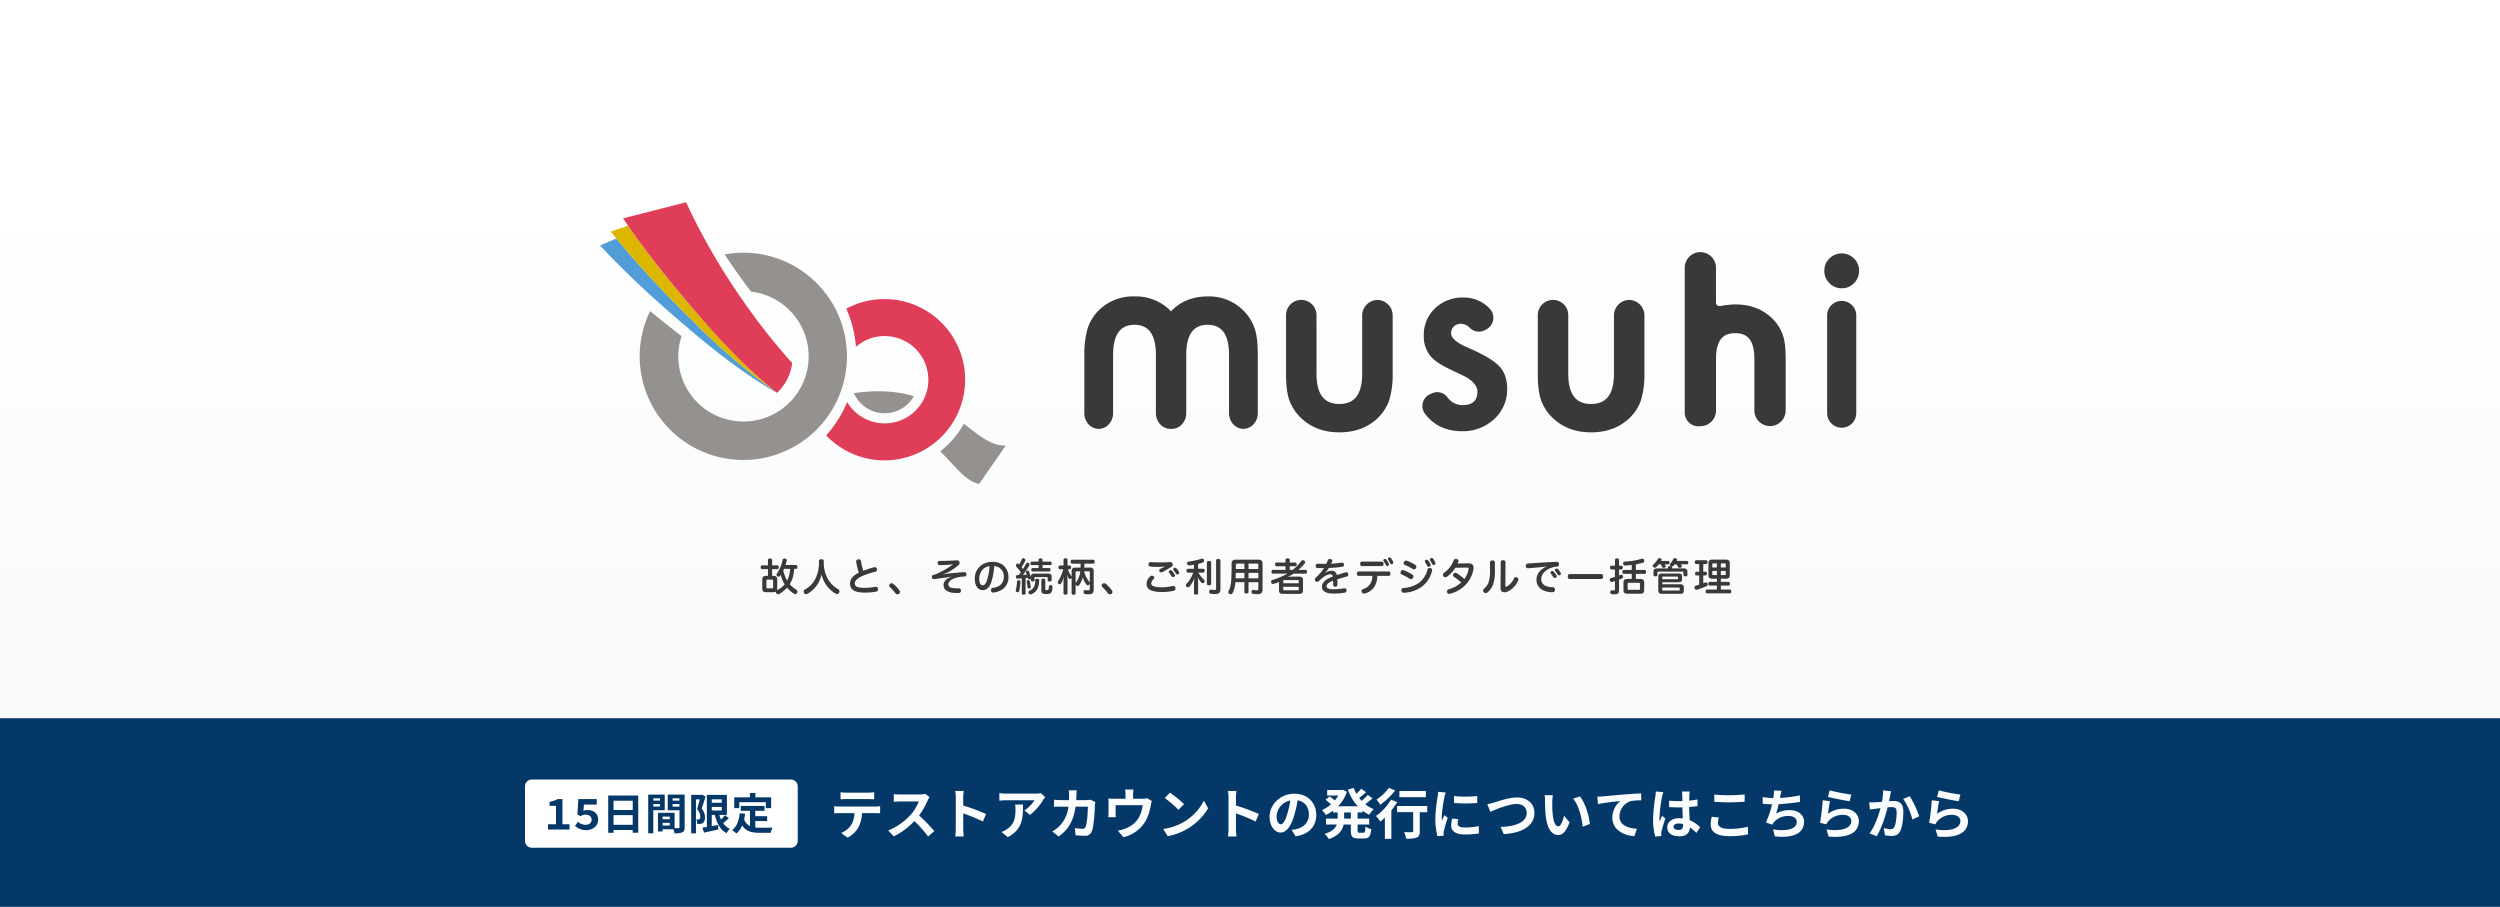 <svg xmlns="http://www.w3.org/2000/svg" width="1100" height="399"><rect width="100%" height="100%" fill="#333333" stroke="none"/><defs><clipPath id="b"/><clipPath id="c"><path fill="none" d="M0 0h197.415v195.842H0z"/></clipPath><clipPath id="d"/><clipPath id="e"><path fill="none" d="M0 0h256.806v254.76H0z"/></clipPath><clipPath id="f"><path fill="none" d="M0 0h554v123.909H0z"/></clipPath><linearGradient id="a" x1=".5" x2=".5" y2="1" gradientUnits="objectBoundingBox"><stop offset="0" stop-color="#fff"/><stop offset=".207" stop-color="#fff"/><stop offset=".8" stop-color="#f7f9fa"/><stop offset="1" stop-color="#f8fbfd"/></linearGradient></defs><path d="M0 0h1100v399H0z" fill="url(#a)"/><path d="M341.982 255.019c0-1.207-.476-1.649-1.632-1.649h-.612v-2.958h2.278c.425 0 .646-.34.646-.85 0-.493-.221-.816-.646-.816h-2.278V246.4c0-.425-.34-.663-.9-.663-.578 0-.935.238-.935.663v2.346h-2.55c-.425 0-.646.323-.646.833 0 .493.221.833.646.833h2.55v2.958h-.8c-1.207 0-1.7.442-1.7 1.649v3.91c0 1.207.493 1.632 1.7 1.632h3.247a1.835 1.835 0 001.1-.255.7.7 0 00-.017.187 1 1 0 00.136.51.887.887 0 00.782.493 1.055 1.055 0 00.544-.153 15.063 15.063 0 003.417-2.754 14.422 14.422 0 002.948 2.618 1.14 1.14 0 00.612.2.947.947 0 00.8-.493 1.392 1.392 0 00.188-.642.877.877 0 00-.425-.765 11.841 11.841 0 01-2.958-2.448 12.456 12.456 0 001.326-2.907 18.337 18.337 0 00.646-3.842h.748c.408 0 .646-.357.646-.85 0-.527-.238-.85-.646-.85h-4.573c.221-.646.391-1.292.527-1.87a.9.9 0 00.017-.2c0-.425-.306-.7-.8-.765a.828.828 0 00-.2-.017.769.769 0 00-.833.629 14.8 14.8 0 01-2.482 5.933.948.948 0 00-.187.527.849.849 0 00.357.663.926.926 0 00.6.221.7.7 0 00.6-.306c.1-.153.221-.323.323-.493a13.418 13.418 0 001.717 4.182 11.443 11.443 0 01-3.383 2.614 2.686 2.686 0 00.1-.8zm5.661-4.709a12.367 12.367 0 01-1.309 5.168 15.447 15.447 0 01-1.683-4.471c.1-.221.2-.459.306-.7zm-10.4 5.134c0-.323.1-.408.442-.408h2.023c.34 0 .459.085.459.408v3.043c0 .323-.119.391-.459.391h-2.023c-.34 0-.442-.068-.442-.391zm24.225-2.7a13.431 13.431 0 006.205 8.466 1.385 1.385 0 00.612.17.986.986 0 00.867-.527 1.268 1.268 0 00.2-.68.957.957 0 00-.408-.833 12.085 12.085 0 01-5.3-5.865 14.79 14.79 0 01-1.173-6.647c0-.51-.459-.782-1.054-.782-.612 0-1.071.272-1.071.782a16.4 16.4 0 01-1.139 6.834 10.575 10.575 0 01-5.087 5.709.96.96 0 00-.51.867 1.456 1.456 0 00.187.663 1.011 1.011 0 00.884.544 1.219 1.219 0 00.612-.187 12.576 12.576 0 006.167-8.517zm18.377-1.581a31.506 31.506 0 01-1.02-4.25.921.921 0 00-.986-.816 1.287 1.287 0 00-.255.017.974.974 0 00-.884.952.7.7 0 00.017.187 36.174 36.174 0 001.156 4.726c-2.38 1.139-3.859 2.8-3.859 4.726-.004 2.531 1.696 4.031 6.405 4.031a26.745 26.745 0 005.015-.4 1 1 0 00.918-1.037 1.122 1.122 0 00-.017-.238.938.938 0 00-.969-.884 1.675 1.675 0 00-.289.034 25.507 25.507 0 01-4.658.442c-3.213 0-4.3-.629-4.3-1.938 0-1.156 1.071-2.278 3.094-3.179a36.166 36.166 0 015.882-1.955.918.918 0 00.782-.918 1.294 1.294 0 00-.051-.357.866.866 0 00-.9-.731 1.516 1.516 0 00-.374.051 34.335 34.335 0 00-4.711 1.534zm11.781 5.729a1 1 0 00-.391.765.8.8 0 00.255.595 22.237 22.237 0 012.529 2.836 1.038 1.038 0 00.833.425 1.2 1.2 0 00.731-.255 1.031 1.031 0 00.408-.8 1.14 1.14 0 00-.238-.68 16.725 16.725 0 00-2.7-2.89 1.169 1.169 0 00-.714-.272 1.108 1.108 0 00-.717.273zm27.013-3.077c-2.4.782-3.468 2.091-3.468 3.655 0 2.006 1.717 3.213 4.59 3.4.34.034.765.051 1.19.051.306 0 .629-.017.935-.017a.959.959 0 00.935-1.071v-.054a.875.875 0 00-.969-.9h-.085c-.612 0-1.36-.017-1.87-.068-1.87-.119-2.618-.731-2.618-1.666 0-1.037.816-1.887 2.176-2.482a13.719 13.719 0 014.93-1 .85.85 0 00.85-.918v-.089a.857.857 0 00-.935-.9h-.085c-2.125.119-4.522.34-6.63.578-.816.1-1.7.238-2.448.408l-.017-.085a27.765 27.765 0 001.819-.782 21.975 21.975 0 004.879-3.3 1.319 1.319 0 00.425-.918 1.055 1.055 0 00-.153-.544 1.06 1.06 0 00-1.088-.578h-.2c-.867.068-2.074.136-3.349.187-1.292.051-2.686.085-3.944.085a.853.853 0 00-.952.952.819.819 0 00.816.9 65.795 65.795 0 005.916-.34 35.7 35.7 0 01-6.851 4.046 12.741 12.741 0 01-1.717.578.841.841 0 00-.7.867.828.828 0 00.017.2.863.863 0 00.918.816.762.762 0 00.187-.017c1.7-.272 3.621-.527 5.525-.765.714-.085 1.394-.2 1.955-.323zm18.8-4.743a4.437 4.437 0 014.216 4.76 4.494 4.494 0 01-1.666 3.689 7.1 7.1 0 01-3.129 1.153.934.934 0 00-.833.986 1.2 1.2 0 00.017.238.912.912 0 001 .816 1.122 1.122 0 00.238-.017 8.334 8.334 0 003.655-1.309 6.3 6.3 0 002.788-5.491c0-3.91-2.754-6.681-6.987-6.681-4.794 0-7.837 3.213-7.837 7.463 0 3.315 1.632 4.981 3.468 4.981a3.133 3.133 0 002.006-.663 5.942 5.942 0 001.751-2.822 26 26 0 001.311-7.106zm-2.04.051a23.653 23.653 0 01-1.105 6.137 4.762 4.762 0 01-.986 1.87 1.358 1.358 0 01-.952.408c-.765 0-1.479-.867-1.479-2.89-.002-3.012 1.883-5.256 4.52-5.528zm14.176 11.965c0 .374.323.595.816.595.51 0 .867-.221.867-.595v-6.752c.238-.034.459-.068.7-.085.085-.017.153-.017.238-.034.017.1.051.187.068.289a.531.531 0 00.544.425 1.155 1.155 0 00.323-.051.639.639 0 00.459-.391v.714c0 .493.255.663.8.663.527 0 .8-.2.8-.578v-1c0-.323.136-.391.425-.391h4.93c.289 0 .442.068.442.391v1c0 .391.306.595.867.595.527 0 .867-.2.867-.7v-1.286c0-1.105-.442-1.5-1.581-1.5h-6c-1.122 0-1.547.391-1.547 1.5v.119a14.992 14.992 0 00-.9-2.584.567.567 0 00-.544-.374.943.943 0 00-.289.051.622.622 0 00-.442.578.853.853 0 00.034.2c.119.306.238.629.357.986-.578.034-1.139.085-1.717.1a37.069 37.069 0 002.788-4.165.91.91 0 00.119-.442.745.745 0 00-.476-.663 1.16 1.16 0 00-.391-.085.639.639 0 00-.6.34 32.964 32.964 0 01-1.428 2.431c-.153-.221-.323-.442-.493-.663a.934.934 0 01-.119-.153 21.4 21.4 0 001.581-2.822.888.888 0 00.068-.357.7.7 0 00-.51-.663 1.346 1.346 0 00-.408-.085.608.608 0 00-.612.408 18.534 18.534 0 01-1.173 2.312c-.085-.085-.17-.187-.255-.272a.527.527 0 00-.374-.153.736.736 0 00-.6.34.878.878 0 00-.2.561.852.852 0 00.221.578 21.214 21.214 0 011.938 2.38c-.289.408-.6.816-.9 1.224h-.612c-.408 0-.663.238-.663.731v.051c.034.527.289.8.7.8h.034c.612-.034 1.224-.068 1.853-.119zm9.146-11.152v-1.292h3.451c.357 0 .578-.34.578-.765 0-.459-.221-.765-.578-.765h-3.451v-.8c0-.425-.323-.646-.867-.646s-.884.221-.884.646v.8h-2.992c-.374 0-.578.306-.578.765 0 .425.2.765.578.765h2.992v1.292h-2.635c-.374 0-.578.306-.578.748 0 .408.2.765.578.765h7.325c.357 0 .561-.357.561-.765 0-.442-.2-.748-.561-.748zm-10.421 5.389h-.051c-.459 0-.748.187-.765.595a19.222 19.222 0 01-.544 3.808.578.578 0 00-.017.17.7.7 0 00.578.646 1.7 1.7 0 00.272.034.64.64 0 00.68-.476 24.39 24.39 0 00.527-4.08v-.034a.647.647 0 00-.68-.663zm3.978-.034a.587.587 0 00-.544.561.471.471 0 00.017.153 21.081 21.081 0 01.374 2.414.59.59 0 00.629.561.374.374 0 00.136-.017.7.7 0 00.663-.646v-.068a19.386 19.386 0 00-.459-2.533.581.581 0 00-.629-.442.762.762 0 00-.187.017zm5.916 4.471c0 1.224.476 1.6 2.142 1.6 1.394 0 1.9-.187 2.261-.714a5.264 5.264 0 00.476-2.448c0-.476-.255-.7-.748-.731h-.1c-.442 0-.7.238-.714.561a7.364 7.364 0 01-.151 1.273c-.068.238-.221.34-.731.34-.646 0-.7-.034-.7-.408v-3.978c0-.459-.374-.646-.884-.646-.527 0-.85.187-.85.646zm-1.785-5.117h-.049c-.6 0-.867.238-.867.765a5.781 5.781 0 01-.578 2.89 4.253 4.253 0 01-1.889 1.564.754.754 0 00-.493.7 1.1 1.1 0 00.119.493.787.787 0 00.731.476 1.2 1.2 0 00.476-.1c2.227-.952 3.366-2.873 3.366-6.12 0-.413-.255-.651-.816-.668zm16.864 2.482a.846.846 0 00.289.459.948.948 0 00.6.238.78.78 0 00.663-.374 10.394 10.394 0 001.6-3.434 9.41 9.41 0 001.649 3.247.718.718 0 00.544.255.9.9 0 00.642-.306.985.985 0 00.238-.527v2.312c0 .578-.153.765-.663.765a7.091 7.091 0 01-1.19-.136.578.578 0 00-.17-.017c-.34 0-.612.221-.7.731a1.2 1.2 0 00-.015.238.734.734 0 00.578.765 8.077 8.077 0 001.734.153c1.513 0 2.159-.612 2.159-2.142v-7.973a1.434 1.434 0 00-1.651-1.645h-2.482c.017-.459.034-.918.034-1.36v-.357h3.893c.408 0 .646-.34.646-.867s-.238-.867-.646-.867h-9.3c-.408 0-.646.34-.646.867s.238.867.646.867h3.74c0 .578-.017 1.139-.034 1.717h-2.278c-1.156 0-1.649.527-1.649 1.649v2.414a1.12 1.12 0 00-.187-.408 9.665 9.665 0 01-1.427-2.911h.748c.425 0 .646-.323.646-.833s-.221-.833-.646-.833h-.918v-2.516c0-.425-.323-.646-.884-.646s-.884.221-.884.646v2.516h-1.581c-.425 0-.646.323-.646.833s.221.833.646.833h1.445a16.586 16.586 0 01-2.227 5.219.872.872 0 00-.17.51.861.861 0 00.34.68.9.9 0 00.51.187.694.694 0 00.6-.323 10.3 10.3 0 001.291-3.264 28.782 28.782 0 00-.221 3.111v4.42c0 .425.323.646.884.646s.884-.221.884-.646v-5.423c0-.782-.068-1.972-.153-2.771a5.506 5.506 0 00.782 1.734.474.474 0 00.425.2.766.766 0 00.561-.272.726.726 0 00.183-.352v6.918c0 .425.34.646.884.646s.884-.221.884-.646zm0-5.355c0-.306.136-.391.476-.391h1.581a.374.374 0 00-.017.136 9.84 9.84 0 01-1.87 4.794 1.062 1.062 0 00-.17.374zm6.222 4.692a.981.981 0 00-.221-.51 12 12 0 01-2.278-4.573h2.006c.34 0 .493.085.493.391zm5.627.425a1 1 0 00-.391.765.8.8 0 00.255.595 22.237 22.237 0 012.533 2.839 1.038 1.038 0 00.833.425 1.2 1.2 0 00.731-.255 1.031 1.031 0 00.408-.8 1.14 1.14 0 00-.238-.68 16.725 16.725 0 00-2.7-2.89 1.169 1.169 0 00-.714-.272 1.108 1.108 0 00-.717.273zm29.495-5.882a.742.742 0 00-.357.629.725.725 0 00.136.391 15.118 15.118 0 011.156 1.615.7.7 0 00.595.306.846.846 0 00.493-.153.718.718 0 00.34-.612.851.851 0 00-.119-.425 13.294 13.294 0 00-1.207-1.615.773.773 0 00-.578-.272.951.951 0 00-.459.136zm1.972-1.105a.754.754 0 00-.374.612.619.619 0 00.17.425 14.284 14.284 0 011.054 1.479.683.683 0 00.612.357.886.886 0 00.493-.153.66.66 0 00.306-.561 1.071 1.071 0 00-.136-.476 8.879 8.879 0 00-1.105-1.53.825.825 0 00-.595-.255.922.922 0 00-.425.102zm-4.046-.544a22.734 22.734 0 00-2.108 1 .733.733 0 00-.374.646.772.772 0 00.2.544.88.88 0 00.68.306 1.5 1.5 0 00.816-.272c1.122-.646 2.533-1.513 3.621-2.125a1.138 1.138 0 00.629-1 1.27 1.27 0 00-.051-.34 1.039 1.039 0 00-1.1-.8h-.1c-1.088.085-2.652.136-4.216.136-1.547 0-3.026-.034-4.114-.119h-.136a.875.875 0 00-.918.884.578.578 0 00-.017.17.867.867 0 00.85.918c.884.085 2.074.119 3.247.119a29.589 29.589 0 003.077-.153zm-8.041 7.463a2.977 2.977 0 001.989 2.958 12.627 12.627 0 004.556.7 21.371 21.371 0 005.287-.527 1.032 1.032 0 00.9-1.02 2.323 2.323 0 00-.034-.323.925.925 0 00-.969-.8 2.555 2.555 0 00-.34.034 21.066 21.066 0 01-4.76.544 11.554 11.554 0 01-3.315-.357c-.867-.272-1.258-.7-1.258-1.326a2.678 2.678 0 011.02-1.887.855.855 0 00.306-.612.847.847 0 00-.34-.646 1.088 1.088 0 00-.7-.272 1.161 1.161 0 00-.765.323 4.42 4.42 0 00-1.577 3.211zm22.678-6.562v-2.142a23.674 23.674 0 002.074-.595.794.794 0 00.544-.765 1.264 1.264 0 00-.1-.476.751.751 0 00-.714-.493 1.261 1.261 0 00-.425.085 31.8 31.8 0 01-5.525 1.224.678.678 0 00-.7.731.638.638 0 00.017.17c.051.51.323.782.731.782h.119c.7-.068 1.411-.17 2.142-.289v1.768h-2.583c-.425 0-.68.323-.68.85s.255.85.68.85h2.244a12.828 12.828 0 01-2.907 4.877.913.913 0 00-.323.663.937.937 0 00.289.646.842.842 0 00.612.272.96.96 0 00.7-.323 12.066 12.066 0 002.227-3.995 14.568 14.568 0 00-.255 2.55v4.354c0 .425.34.646.918.646s.918-.221.918-.646v-4.811a18.748 18.748 0 00-.2-2.346 8.709 8.709 0 001.649 2.533.771.771 0 00.561.238.765.765 0 00.629-.289.824.824 0 00.238-.578.967.967 0 00-.374-.731 11.986 11.986 0 01-2.38-3.06h2.074c.425 0 .68-.323.68-.85s-.255-.85-.68-.85zm3.842 6.63c0 .442.391.663.935.663.578 0 .952-.238.952-.663v-9.418c0-.425-.374-.646-.952-.646-.544 0-.935.221-.935.646zm5.967-10.268c0-.442-.374-.68-.952-.68s-.952.238-.952.68v12.223c0 .612-.1.748-.748.748a10.268 10.268 0 01-1.394-.156.374.374 0 00-.136-.017.77.77 0 00-.747.734 1.2 1.2 0 00-.017.238.766.766 0 00.646.833 10.727 10.727 0 001.921.153c1.717 0 2.38-.612 2.38-2.159zm10.54 9.554v4.335c0 .408.357.629.9.629.561 0 .918-.221.918-.629v-4.335h4.319v2.924c0 .493-.153.629-.731.629a7.091 7.091 0 01-1.375-.153.578.578 0 00-.17-.017c-.323 0-.612.2-.714.7a1.2 1.2 0 00-.016.235.749.749 0 00.68.782 10.248 10.248 0 001.887.17c1.561 0 2.292-.609 2.292-1.955v-11.454c0-1.258-.629-1.785-1.853-1.785h-9.928c-1.207 0-1.836.527-1.836 1.785 0 2.193-.017 3.825-.068 5.134-.085 3.124-.357 5.351-1.274 6.881a.992.992 0 00-.1.442.932.932 0 00.544.833 1.1 1.1 0 00.527.136.86.86 0 00.813-.526 11.632 11.632 0 001.207-4.76zm-3.74-5.814v-1.785c0-.459.153-.578.578-.578h3.162v2.363zm3.74 1.7v2.4h-3.859c.034-.731.068-1.8.085-2.4zm6.137 2.4h-4.318v-2.4h4.318zm0-4.1h-4.318v-2.363h3.757c.425 0 .561.119.561.578zm13.821.375v-1.581h2.448c.374 0 .629-.289.629-.816s-.255-.816-.629-.816h-2.448v-1.207c0-.408-.357-.629-.935-.629-.561 0-.918.221-.918.629v1.207h-3.974c-.374 0-.629.289-.629.816s.255.816.629.816h3.978v1.581h-5.529c-.408 0-.663.34-.663.833 0 .51.255.833.663.833h6.341a32.159 32.159 0 01-6.545 2.788.741.741 0 00-.612.748 1.116 1.116 0 00.068.391.737.737 0 00.748.612 1.276 1.276 0 00.408-.068c.765-.238 1.53-.51 2.3-.833-.034.357-.051.731-.051 1.037v2.736c0 1.054.476 1.5 1.819 1.5h6.919c1.326 0 1.819-.442 1.819-1.5v-4.624c0-1.037-.493-1.479-1.819-1.479h-2.827c-.68 0-1.445.051-2.125.119a20.521 20.521 0 002.7-1.428h5.168c.425 0 .663-.34.663-.833 0-.51-.238-.833-.663-.833h-3.108a23 23 0 002.771-2.839.713.713 0 00.17-.476.9.9 0 00-.459-.765 1.123 1.123 0 00-.578-.17.76.76 0 00-.646.323 19.109 19.109 0 01-3.774 3.928zm-2.873 5.915v-1.015c0-.34.1-.408.442-.408h5.95c.34 0 .442.068.442.408v1.02zm0 1.547h6.834v1.1c0 .34-.1.425-.442.425h-5.946c-.34 0-.442-.085-.442-.425zm18.36-6.1a9.682 9.682 0 001.734-2.193 52.759 52.759 0 005.882-.527.8.8 0 00.765-.85.578.578 0 00-.017-.17.819.819 0 00-.85-.8.7.7 0 00-.187.017c-1.666.221-3.366.391-4.624.459.17-.34.323-.646.459-.986a.667.667 0 00.068-.306c0-.357-.272-.663-.782-.748a1.893 1.893 0 00-.289-.034.942.942 0 00-.952.663 8.519 8.519 0 01-.646 1.462h-1.411c-.9 0-1.717-.017-2.329-.051a.906.906 0 00-.918.884v.085a.859.859 0 00.833.935c.646 0 1.428.017 2.091.017h.782a24.99 24.99 0 01-3.689 4.267 1.069 1.069 0 00-.34.782 1 1 0 00.289.714 1.089 1.089 0 00.7.289 1.089 1.089 0 00.765-.34c1.9-1.9 3.638-2.975 5.015-2.975a.936.936 0 011.088 1c-3.213 1.156-4.76 2.686-4.76 4.42 0 2.091 1.819 3.06 5.236 3.06a26.86 26.86 0 004.76-.391.959.959 0 00.833-.986.969.969 0 00-.02-.22.821.821 0 00-.867-.748 1.873 1.873 0 00-.306.034 25.56 25.56 0 01-4.59.408c-2.142 0-3.009-.459-3.009-1.309s.833-1.717 2.907-2.465v1.785a.786.786 0 00.884.867.872.872 0 00.969-.918c.017-.289.017-.578.017-.884 0-.476-.017-.969-.034-1.445 1.445-.51 2.924-.884 4.1-1.207a.877.877 0 00.729-.867 1.294 1.294 0 00-.051-.357.822.822 0 00-.85-.663 1.785 1.785 0 00-.408.051c-1.1.323-2.431.731-3.74 1.19a2.178 2.178 0 00-2.4-1.9 4.708 4.708 0 00-2.788 1.02zm26.061-6.072a.631.631 0 00-.357.544.566.566 0 00.136.374 13.813 13.813 0 011 1.717.654.654 0 00.6.357.728.728 0 00.374-.1.671.671 0 00.374-.595.577.577 0 00-.085-.323 10.567 10.567 0 00-1.071-1.785.741.741 0 00-.578-.289.893.893 0 00-.393.1zm2.04-.7a.622.622 0 00-.391.561.714.714 0 00.1.357 14.323 14.323 0 01.9 1.564.732.732 0 00.646.459.848.848 0 00.357-.085.737.737 0 00.374-.629.69.69 0 00-.085-.357 11.138 11.138 0 00-.935-1.6.774.774 0 00-.646-.357.763.763 0 00-.32.09zm-7.259 8.061a6.664 6.664 0 01-.969 3.621 5.249 5.249 0 01-3.026 2.128.993.993 0 00-.7.969 1.219 1.219 0 00.1.493.928.928 0 00.918.578 1.8 1.8 0 00.578-.1 6.985 6.985 0 003.932-2.81 8.776 8.776 0 001.36-4.879h4.964c.561 0 .833-.408.833-.969s-.272-.969-.833-.969h-13.141c-.544 0-.833.408-.833.969s.289.969.816.969zm-4.505-6.29c-.561 0-.833.408-.833 1 0 .544.289.986.833.986h8.636a.877.877 0 00.833-.986c0-.578-.272-1-.833-1zm28.05-.748a.716.716 0 00-.425.646.6.6 0 00.119.357 17.6 17.6 0 01.969 1.683.779.779 0 00.68.374.775.775 0 00.374-.1.689.689 0 00.425-.646 1 1 0 00-.085-.374 10.865 10.865 0 00-1.037-1.7.748.748 0 00-.629-.34.79.79 0 00-.392.1zm2.21-.748a.73.73 0 00-.442.629.648.648 0 00.119.374 9.443 9.443 0 01.918 1.564.7.7 0 00.646.442.905.905 0 00.408-.1.7.7 0 00.391-.629 1.08 1.08 0 00-.085-.391 10.587 10.587 0 00-.952-1.666.78.78 0 00-.629-.306.927.927 0 00-.374.083zm-10.472 1.135a1.4 1.4 0 00-.442-.068 1.051 1.051 0 00-.918.578 1.276 1.276 0 00-.136.527.835.835 0 00.561.816 24.206 24.206 0 013.417 1.768 1.014 1.014 0 00.544.17 1.014 1.014 0 00.9-.578 1.079 1.079 0 00.17-.578.992.992 0 00-.51-.85 22.709 22.709 0 00-3.586-1.785zm-1.445 4.169a1.261 1.261 0 00-.425-.085.935.935 0 00-.85.595 1.214 1.214 0 00-.153.561.839.839 0 00.527.782 27.808 27.808 0 013.485 1.853 1.171 1.171 0 00.612.187 1.051 1.051 0 00.918-.544 1.358 1.358 0 00.153-.612.933.933 0 00-.493-.833 23.8 23.8 0 00-3.774-1.904zm10.421-.187a10.843 10.843 0 01-3.515 5.576 13.182 13.182 0 01-7.021 2.414.914.914 0 00-.935.986.471.471 0 00.017.153 1 1 0 001.084.969h.1a14.75 14.75 0 008.007-2.822 12.644 12.644 0 004.284-6.749 1.27 1.27 0 00.051-.34.913.913 0 00-.782-.952 1.39 1.39 0 00-.357-.051.957.957 0 00-.933.816zm17.493-.982h.051c.425 0 .578.153.578.442a1.256 1.256 0 01-.051.323 10.073 10.073 0 01-1.819 4.25 21.384 21.384 0 00-3.383-2.55 1.079 1.079 0 00-.578-.17 1.071 1.071 0 00-.782.374 1.057 1.057 0 00-.272.68.76.76 0 00.357.663 24.769 24.769 0 013.247 2.533 13.148 13.148 0 01-5.474 3.005.966.966 0 00-.765.95 1.235 1.235 0 00.068.425.861.861 0 00.9.629 1.544 1.544 0 00.391-.051 14.051 14.051 0 007.361-4.522 13.056 13.056 0 002.907-6.2 3.29 3.29 0 00.068-.68c0-1.207-.714-1.989-2.21-1.989h-.085l-4.76.085a7.283 7.283 0 00.391-.935 1 1 0 00.034-.221c0-.374-.289-.7-.816-.8a2.555 2.555 0 00-.34-.034.983.983 0 00-.986.663 11.373 11.373 0 01-1.785 3.145 12.747 12.747 0 01-2.465 2.312 1.1 1.1 0 00-.442.867 1.068 1.068 0 00.2.629 1.058 1.058 0 00.833.442 1.159 1.159 0 00.646-.2 13.546 13.546 0 003.774-3.978zm14.671 8.857v.085a1.751 1.751 0 00.748 1.683 2.079 2.079 0 001.037.238 3.392 3.392 0 00.884-.136 9.311 9.311 0 005.083-5.049 1.1 1.1 0 00.119-.493.93.93 0 00-.6-.833 1.349 1.349 0 00-.544-.136.886.886 0 00-.833.578 7.318 7.318 0 01-3.145 3.5.822.822 0 01-.357.1c-.187 0-.272-.119-.272-.34l.068-10.37a.954.954 0 00-1.054-.935c-.68 0-1.071.357-1.071.935zm-4.641-7.514a14.386 14.386 0 01-.731 5.423 6.213 6.213 0 01-1.853 2.465 1.109 1.109 0 00-.425.884 1.056 1.056 0 00.272.731 1.122 1.122 0 00.833.374 1.384 1.384 0 00.9-.374 8.363 8.363 0 002.266-3.183 16.728 16.728 0 00.9-6.239v-3.587a.966.966 0 00-1.088-.986.954.954 0 00-1.071.952zm26.979.289a.716.716 0 00-.374.612.678.678 0 00.153.408 16.053 16.053 0 011.139 1.581.735.735 0 00.646.357 1.158 1.158 0 00.476-.119.782.782 0 00.323-.646.91.91 0 00-.119-.442 11.882 11.882 0 00-1.224-1.615.723.723 0 00-.578-.272.843.843 0 00-.442.132zm1.955-1.088a.716.716 0 00-.374.612.678.678 0 00.153.408 11.083 11.083 0 011.088 1.479.733.733 0 00.646.374.843.843 0 00.442-.136.743.743 0 00.323-.612.784.784 0 00-.136-.442 10.7 10.7 0 00-1.122-1.53.781.781 0 00-.6-.272.807.807 0 00-.42.115zm-4.012-.969c-2.873 1.088-4.471 3.349-4.471 5.729a4.988 4.988 0 003.06 4.743 9.027 9.027 0 003.927.782 1.047 1.047 0 001.156-1.054v-.123a.946.946 0 00-1.02-1.02 8.07 8.07 0 01-2.975-.544 3.075 3.075 0 01-2.023-3.026c0-2.55 2.516-4.777 5.882-5.355.357-.068.646-.1.935-.136a.934.934 0 00.969-1.054v-.068c-.034-.612-.357-.969-1.1-.969h-.051c-4 .153-8.721.442-12.6.748a.969.969 0 00-.867 1.037v.119a.93.93 0 001.02.918h.085c1.938-.153 4.029-.34 6.171-.544.544-.068 1.19-.136 1.887-.272zm24.072 5.457c.527 0 .8-.561.8-1.088 0-.544-.272-1.088-.8-1.088h-13.974c-.527 0-.8.544-.8 1.088 0 .527.272 1.088.8 1.088zm7.786.289c.476-.187.935-.374 1.377-.578a.714.714 0 00.408-.68 1.446 1.446 0 00-.085-.442.725.725 0 00-.68-.493.667.667 0 00-.306.068c-.238.1-.476.187-.714.289v-2.639h.969c.425 0 .663-.323.663-.85s-.238-.85-.663-.85h-.969v-2.516c0-.442-.323-.68-.9-.68s-.9.238-.9.68v2.516h-1.5c-.425 0-.663.323-.663.85s.238.85.663.85h1.5v3.247c-.561.17-1.122.34-1.7.493a.713.713 0 00-.578.731 1.893 1.893 0 00.034.289.811.811 0 00.765.731 1.148 1.148 0 00.238-.034c.408-.119.833-.238 1.241-.357v3.587c0 .425-.085.527-.561.527a3.179 3.179 0 01-.6-.068.762.762 0 00-.187-.017c-.34 0-.612.2-.68.68a1.046 1.046 0 00-.017.221.722.722 0 00.6.782 7.58 7.58 0 001.309.1c1.5 0 1.938-.51 1.938-1.836zm5.593-2.55v2.244h-1.887c-1.207 0-1.751.425-1.751 1.615v3.26c0 1.207.544 1.615 1.751 1.615h5.593c1.224 0 1.768-.408 1.768-1.615v-3.264c0-1.19-.544-1.615-1.768-1.615h-1.9v-2.244h3.825c.459 0 .68-.323.68-.884 0-.527-.221-.85-.68-.85h-3.825v-2.465a23.245 23.245 0 003.145-.731.718.718 0 00.544-.731 1.447 1.447 0 00-.085-.442.814.814 0 00-.782-.6 1.028 1.028 0 00-.374.068 27.4 27.4 0 01-7.293 1.224.693.693 0 00-.731.782v.1a.812.812 0 00.85.85h.068c.884-.051 1.87-.136 2.856-.255v2.193h-3.455c-.442 0-.68.323-.68.867s.238.867.68.867zm-1.241 7.017c-.425 0-.561-.119-.561-.544v-2.023c0-.408.136-.527.561-.527h4.3c.425 0 .561.119.561.527v2.023c0 .425-.136.544-.561.544zm17.289-11.2c.374 0 .578-.238.578-.748 0-.476-.2-.748-.578-.748h-3.128c.051-.1.1-.187.153-.289a.525.525 0 00.085-.306c0-.255-.2-.476-.595-.578a1.928 1.928 0 00-.425-.051.7.7 0 00-.68.374 9.608 9.608 0 01-1.989 2.458.725.725 0 00-.238.527.754.754 0 00.238.527 1.03 1.03 0 00.68.289 1.043 1.043 0 00.7-.306 17.39 17.39 0 001.054-1.156h.9a7.048 7.048 0 01.51 1.122.723.723 0 00.714.391 2.555 2.555 0 00.34-.034c.391-.1.6-.323.6-.561a.6.6 0 00-.034-.17 4.142 4.142 0 00-.408-.748zm8.228 0c.391 0 .6-.238.6-.748 0-.476-.2-.748-.6-.748h-4.522c.034-.085.085-.187.119-.272a.716.716 0 00.068-.306c0-.289-.2-.51-.6-.6a1.764 1.764 0 00-.391-.051.681.681 0 00-.7.425 9.982 9.982 0 01-1.275 1.972.741.741 0 00-.2.493.686.686 0 00.374.578.911.911 0 00.187.085 2.2 2.2 0 00-.527-.051c-.629 0-.884.153-.884.578v.425h-4.709c-1.207 0-1.666.493-1.666 1.462v1.343c0 .459.289.68.884.68.578 0 .884-.221.884-.68v-.986c0-.34.119-.408.51-.408h10.391c.374 0 .51.068.51.408v.986c0 .459.289.68.884.68s.884-.221.884-.68v-1.341c0-.969-.459-1.462-1.666-1.462h-5.1v-.425a.464.464 0 00-.289-.493.77.77 0 00.272.051.893.893 0 00.68-.323 6.071 6.071 0 00.476-.595h.85a7.043 7.043 0 01.629 1.1.792.792 0 00.765.391 1.294 1.294 0 00.357-.051c.408-.068.612-.323.612-.578a.443.443 0 00-.051-.187 4.148 4.148 0 00-.442-.68zm-10.829 8.769v-.9h7.174c1.139 0 1.5-.391 1.5-1.292v-1.242c0-.9-.357-1.309-1.5-1.309h-7.432c-1.139 0-1.513.544-1.513 1.445v6.035c0 .9.391 1.462 1.53 1.462h8.3c.9 0 1.394-.425 1.394-1.309v-1.581c0-.9-.493-1.309-1.394-1.309zm-.017-2.244v-.833c0-.255.136-.306.408-.306h6.12c.272 0 .408.051.408.306v.527c0 .255-.136.306-.408.306zm0 3.672h7.276c.255 0 .391.051.391.323v.68c0 .255-.136.323-.391.323h-6.868c-.272 0-.408-.085-.408-.357zm24.038.884h-4.335c-.408 0-.612.323-.612.816s.2.85.612.85h10.047c.408 0 .612-.374.612-.85 0-.493-.2-.816-.612-.816h-3.978v-1.734h3.387c.391 0 .6-.34.6-.816 0-.493-.2-.816-.6-.816h-3.383v-1.394h2.227c1.173 0 1.7-.425 1.7-1.6v-5.168c0-1.207-.561-1.632-1.7-1.632h-6.035c-1.156 0-1.666.442-1.666 1.632v5.168c0 1.173.544 1.6 1.666 1.6h2.074v1.391h-3.162c-.391 0-.612.34-.612.816 0 .493.221.816.612.816h3.162zm0-11.509v1.785h-2.023v-1.345c0-.391.1-.442.442-.442zm1.734 0h1.717c.34 0 .442.085.442.442v1.343h-2.159zm-1.734 3.332v1.819h-1.579c-.34 0-.442-.1-.442-.442v-1.377zm1.734 0h2.159v1.377c0 .374-.1.442-.442.442h-1.717zm-9.52-3.043v3.383h-1.156c-.425 0-.663.323-.663.8 0 .51.238.833.663.833h1.156v4.063c-.527.17-1.054.323-1.547.459a.692.692 0 00-.527.731 1.516 1.516 0 00.051.374.769.769 0 00.748.646 1.675 1.675 0 00.289-.034 30.607 30.607 0 004.216-1.53.778.778 0 00.493-.731 1.261 1.261 0 00-.085-.425.729.729 0 00-.68-.527 1.16 1.16 0 00-.391.085 8.318 8.318 0 01-.782.323V253.2h.969c.442 0 .68-.34.68-.833s-.238-.8-.68-.8h-.969v-3.383h1.207c.425 0 .663-.34.663-.85s-.238-.833-.663-.833h-4.285c-.425 0-.663.323-.663.833s.238.85.663.85z" fill="#3b3938"/><g transform="rotate(180 539.5 99.513)" clip-path="url(#b)"><g transform="translate(1.585 37.034)" clip-path="url(#c)"><path d="M101.348 127.976C78.4 105.417 46.2 73.148 16.8 37.176L0 44.366c33.708 36.367 71.19 68.681 97.375 90.8 36.879 31.163 65.589 49.828 84.315 60.672.033-.029.062-.065.095-.095a434.39 434.39 0 01-2.369-1.912c-17.865-12.342-44.533-32.879-78.068-65.856" fill="#509dd7"/><path d="M105.863 121.23c-19.943-22.991-47.44-55.3-72.746-91.036q-2.168-3.058-4.316-6.143l-17.709 6.045q2.833 3.563 5.713 7.08c29.4 35.972 61.6 68.241 84.543 90.8 33.535 32.974 60.2 53.514 78.064 65.856-16.831-13.637-42.154-36.412-73.549-72.606" fill="#ddb600"/><path d="M197.415 165.028l-1.55-1.563a648.491 648.491 0 01-48.209-61.245C125.927 71.135 104.746 35.763 88.396 0l-64.75 16.5c27.7 41.131 59.755 78.836 82.217 104.73 32.9 37.923 59.148 61.142 75.927 74.521a50.726 50.726 0 0015.624-30.723" fill="#e03e58"/></g></g><g transform="translate(0 89.378)" clip-path="url(#d)"><g transform="translate(-19.445 11.469)" clip-path="url(#e)"><path d="M131.838 166.482C101.991 137.131 60.1 95.154 21.861 48.365L0 57.714c43.848 47.307 92.607 89.344 126.669 118.122 47.974 40.538 85.32 64.818 109.681 78.925.042-.038.081-.085.123-.123a514.105 514.105 0 01-3.081-2.487c-23.24-16.055-57.93-42.771-101.553-85.668" fill="#509dd7"/><path d="M137.711 157.701C111.768 127.793 76 85.77 43.08 39.277q-2.82-3.979-5.615-7.991L14.429 39.15q3.686 4.634 7.431 9.209c38.242 46.794 80.126 88.771 109.978 118.122 43.624 42.894 78.314 69.613 101.549 85.668-21.895-17.74-54.836-47.367-95.676-94.449" fill="#ddb600"/><path d="M256.805 214.676l-2.016-2.033a843.582 843.582 0 01-62.713-79.672C163.812 92.535 136.256 46.522 114.99 0L30.76 21.47c36.035 53.499 77.732 102.547 106.952 136.23 42.792 49.332 76.943 79.536 98.769 96.94a65.987 65.987 0 0020.324-39.965" fill="#e03e58"/></g></g><g transform="translate(264 89)" clip-path="url(#f)"><path d="M342.068 42.966a6.826 6.826 0 00-6.7 6.926v25.523c0 8.976-3.288 13.34-10.05 13.34s-10.053-4.364-10.053-13.34V49.892a6.707 6.707 0 10-13.406 0v25.811c0 5.143.531 9.091 1.578 11.716a20.279 20.279 0 005.6 8.031c4.271 3.84 9.748 5.784 16.282 5.784 6.573 0 12.069-1.943 16.343-5.786a20.045 20.045 0 005.491-8.041 37.773 37.773 0 001.622-11.7V49.892a6.824 6.824 0 00-6.7-6.926m110.766 0a6.826 6.826 0 00-6.7 6.926v25.523c0 8.976-3.287 13.34-10.05 13.34s-10.053-4.364-10.053-13.34V49.892a6.707 6.707 0 10-13.406 0v25.811c0 5.143.531 9.091 1.578 11.716a20.278 20.278 0 005.6 8.031c4.271 3.84 9.748 5.784 16.282 5.784 6.573 0 12.069-1.943 16.343-5.786a20.044 20.044 0 005.491-8.041 37.773 37.773 0 001.622-11.7V49.892a6.824 6.824 0 00-6.7-6.926m-164.9 12.286a20.321 20.321 0 00-5.26-8.024 21.378 21.378 0 00-15.327-5.8c-6.19 0-11.365 1.951-15.391 5.8a14.07 14.07 0 00-.723.77 13.376 13.376 0 00-.738-.772 21.38 21.38 0 00-15.33-5.8 21.46 21.46 0 00-15.388 5.8 20.106 20.106 0 00-5.158 8.041 39.9 39.9 0 00-1.527 11.698v25.811c0 3.818 2.839 6.926 6.329 6.926s6.329-3.107 6.329-6.926V67.253c0-8.976 3.081-13.34 9.415-13.34s9.417 4.363 9.417 13.34v25.523c0 3.818 2.839 6.926 6.329 6.926.1 0 .192-.015.407-.027a2.211 2.211 0 00.287.027c3.49 0 6.327-3.107 6.327-6.926V67.253c0-8.976 3.081-13.34 9.417-13.34s9.412 4.364 9.412 13.34v25.523c0 3.818 2.839 6.926 6.329 6.926s6.329-3.107 6.329-6.926V66.965c0-5.136-.5-9.078-1.483-11.713m102.102.642l-.818.436a5.645 5.645 0 01-6.629-1.191 5.381 5.381 0 00-3.84-1.68 4.274 4.274 0 00-3.02 1.171 3.93 3.93 0 00-1.254 3q0 3.2 7.41 6.346 10.2 4.4 13.73 8.117t3.528 10.008a17.558 17.558 0 01-5.922 13.489 20.13 20.13 0 01-13.9 5.146q-10.531 0-16.426-7.778a5.7 5.7 0 012.294-8.506l.75-.351a5.647 5.647 0 016.938 1.695 8.452 8.452 0 001.086 1.278 7.93 7.93 0 005.584 2.172q6.495 0 6.492-5.944 0-3.43-5.012-6.4-1.936-.975-3.872-1.89t-3.933-1.885q-5.582-2.743-7.861-5.489a13.552 13.552 0 01-2.908-8.974 15.914 15.914 0 014.958-12.006 17.36 17.36 0 0112.31-4.746 15.58 15.58 0 0111.7 4.831 5.807 5.807 0 01-1.386 9.152m148.646-25.802a7.325 7.325 0 012.243-5.348 7.611 7.611 0 0110.815 0 7.268 7.268 0 012.245 5.4 7.428 7.428 0 01-2.245 5.45 7.214 7.214 0 01-5.379 2.255 7.384 7.384 0 01-5.435-2.255 7.5 7.5 0 01-2.243-5.5m14.059 19.8v42.81a6.41 6.41 0 11-12.819 0V49.889a6.41 6.41 0 1112.819 0m-32.543 7.893a18.9 18.9 0 00-5.328-7.479c-4.045-3.555-9.225-5.357-15.391-5.357a28.352 28.352 0 00-3.672.278 5.08 5.08 0 00-.7.051h-.056c-.3.044-.662.11-1.1.212-2.35.553-2.839-.392-2.939-1.349V28.973a6.875 6.875 0 10-13.747-.285v63.759a6.058 6.058 0 006.882 6.081h.007c.2 0 .392-.044.592-.061a7.544 7.544 0 00.787-.08c.066-.015.124-.044.19-.058a6.8 6.8 0 005.155-5.267 7 7 0 00.163-1.473V68.772c0-10.016 4.814-11.175 8.433-11.175s8.433 1.159 8.433 11.175V91.59a6.887 6.887 0 1013.774 0V68.521c0-4.761-.492-8.28-1.488-10.734" fill="#3b3938"/><path d="M111.738 84.009a14.751 14.751 0 0025.679 2.413c.248-.363.443-.75.655-1.13-7.118-2.083-15.673-2.902-26.334-1.283m48.36 13.423a39.849 39.849 0 01-2.068 3.365 39.9 39.9 0 01-4.741 5.657 40.4 40.4 0 01-3.568 3.129c6.609 6.512 11.19 13.262 17.129 14.326l11.676-16.88c-6.259.295-11.618-4.337-18.427-9.6" fill="#95918f"/><path d="M154.371 57.9a35.5 35.5 0 00-45.994-11.087 51.858 51.858 0 014.247 16.8 19.21 19.21 0 11-3.872 24.287 51.993 51.993 0 01-5.238 9.614 52.28 52.28 0 01-4 5.06 35.472 35.472 0 0050.638.709 35.757 35.757 0 004.215-5.029 35.488 35.488 0 000-40.364" fill="#e03e58"/><path d="M108.618 66.091a45.381 45.381 0 00-9.049-25.611 45.908 45.908 0 00-5.652-6.251 45.381 45.381 0 00-39.071-11.276 307.99 307.99 0 009.543 13.627l2.026 2.727a28.677 28.677 0 11-31.942 29.548 28.243 28.243 0 011.427-9.948A708.153 708.153 0 0122.044 47.88a45.592 45.592 0 1086.574 18.211" fill="#95918f"/><path d="M43.42 54.831C33.589 45.165 19.8 31.34 7.2 15.928L0 19.009c14.441 15.579 30.5 29.424 41.718 38.902 15.8 13.35 28.1 21.347 36.122 25.994l.041-.041c-.329-.261-.672-.541-1.015-.818-7.655-5.288-19.078-14.089-33.446-28.215" fill="#509dd7"/><path d="M45.353 51.937c-8.543-9.848-20.324-23.69-31.166-39q-.927-1.312-1.848-2.632l-7.588 2.589c.808 1.02 1.627 2.028 2.449 3.036 12.595 15.408 26.39 29.232 36.221 38.9 14.368 14.129 25.791 22.93 33.443 28.214C69.652 77.2 58.8 67.443 45.353 51.937" fill="#ddb600"/><path d="M84.575 70.701l-.665-.67a278.073 278.073 0 01-20.653-26.237A285.1 285.1 0 0137.869.001L10.128 7.073c11.869 17.619 25.6 33.772 35.225 44.866 14.093 16.246 25.339 26.194 32.528 31.926a21.734 21.734 0 006.694-13.164" fill="#e03e58"/></g><path d="M0 316h1100v83H0z" fill="#043868"/><path d="M382.04 351.592c.84 0 1.752.048 2.592.1v-3.1a18.8 18.8 0 01-2.592.168h-9.648a17.882 17.882 0 01-2.544-.168v3.1c.72-.048 1.728-.1 2.568-.1zm-12.7 3.288c-.744 0-1.584-.072-2.3-.144v3.144c.672-.048 1.608-.1 2.3-.1h6.6a10.314 10.314 0 01-1.488 5.3 9.97 9.97 0 01-4.34 3.44l2.808 2.04a11.516 11.516 0 004.824-4.608 15.226 15.226 0 001.536-6.168h5.784c.672 0 1.584.024 2.184.072v-3.12a18.467 18.467 0 01-2.184.144zm37.7-5.616a8.665 8.665 0 01-2.5.312h-8.44a26.813 26.813 0 01-2.832-.168v3.408c.5-.024 1.824-.168 2.832-.168h8.136a18.6 18.6 0 01-3.576 5.88 27.191 27.191 0 01-9.84 6.888l2.472 2.592a31.614 31.614 0 009.024-6.744 54.729 54.729 0 016.048 6.792l2.736-2.376a67.47 67.47 0 00-6.7-6.864 35.286 35.286 0 003.768-6.6 11.342 11.342 0 01.84-1.488zm26.808 8.9a78.386 78.386 0 00-10.032-3.72v-3.524a26.1 26.1 0 01.216-2.9H420.3a16.739 16.739 0 01.24 2.9v13.78a25.681 25.681 0 01-.24 3.336h3.744c-.1-.96-.216-2.64-.216-3.336v-6.8a69.322 69.322 0 018.664 3.576zm12.792-4.176a13.3 13.3 0 01.168 2.16c0 3.936-.576 6.48-3.624 8.592a9.483 9.483 0 01-2.52 1.32l2.784 2.28c6.552-3.5 6.672-8.4 6.672-14.352zm11.36-5.012a11.957 11.957 0 01-2.424.216H442.64a19.026 19.026 0 01-2.928-.24v3.336c1.128-.1 1.92-.168 2.928-.168h12.5a14.272 14.272 0 01-4.416 4.464l2.472 1.992a24.15 24.15 0 005.788-6.576 12.083 12.083 0 01.936-1.248zm21.864 2.9a11.717 11.717 0 01-1.824.168h-4.512c.048-.7.072-1.416.1-2.16.024-.576.072-1.584.144-2.136h-3.528a17.763 17.763 0 01.168 2.208c0 .72-.024 1.416-.048 2.088h-3.432c-.912 0-2.16-.072-3.168-.168v3.144c1.032-.1 2.352-.1 3.168-.1h3.168a14.114 14.114 0 01-3.96 8.544 13.762 13.762 0 01-3.144 2.352l2.784 2.256c4.3-3.048 6.576-6.816 7.464-13.152h5.4c0 2.592-.312 7.392-1.008 8.9a1.277 1.277 0 01-1.368.84 19.865 19.865 0 01-3.36-.336l.36 3.216c1.176.1 2.616.192 3.984.192a2.955 2.955 0 003.1-1.848c1.032-2.448 1.32-9.144 1.416-11.736a10.376 10.376 0 01.168-1.272zm24.864-.7a5.839 5.839 0 01-1.992.264h-4.176v-1.84a17.444 17.444 0 01.168-2.208h-3.7a11.858 11.858 0 01.192 2.208v1.848h-5.136a20.153 20.153 0 01-2.448-.12 15.325 15.325 0 01.12 2.064v4.152a18.2 18.2 0 01-.12 2.016h3.312a20.69 20.69 0 01-.072-1.776v-3.5h11.9a14.249 14.249 0 01-2.136 6.168 11.748 11.748 0 01-5.448 4.1 19.546 19.546 0 01-3.384.936l2.5 2.88a15.252 15.252 0 009.792-7.2 22.351 22.351 0 002.232-6.792 16.025 16.025 0 01.48-1.92zm10.056-2.424l-2.256 2.4a49.9 49.9 0 016 5.184l2.448-2.52a50.4 50.4 0 00-6.192-5.056zm-3 15.984l2.016 3.176a25.991 25.991 0 008.9-3.384 25.52 25.52 0 008.88-8.88l-1.872-3.384a22.757 22.757 0 01-8.732 9.336 24.736 24.736 0 01-9.192 3.144zm42.072-6.576a78.385 78.385 0 00-10.032-3.72v-3.52a26.1 26.1 0 01.216-2.9h-3.74a16.739 16.739 0 01.24 2.9v13.78a25.68 25.68 0 01-.24 3.336h3.744c-.1-.96-.216-2.64-.216-3.336v-6.8a69.321 69.321 0 018.66 3.58zm9.7 4.512c-.892.008-1.856-1.172-1.856-3.572a7.452 7.452 0 016.024-6.888 38.15 38.15 0 01-1.272 5.76c-.952 3.22-1.916 4.708-2.9 4.708zm6.528 5.3c6-.912 9.072-4.464 9.072-9.456 0-5.184-3.72-9.288-9.6-9.288-6.168 0-10.944 4.7-10.944 10.176 0 4.008 2.232 6.912 4.848 6.912 2.592 0 4.656-2.928 6.072-7.728a51.65 51.65 0 001.416-6.456c3.192.552 4.968 3 4.968 6.288 0 3.456-2.352 5.64-5.4 6.36-.624.144-1.3.264-2.208.384zm24.288-7.8h-2.952v-2.7h2.952zm5.16-2.712v-.76a16.724 16.724 0 002.948 1.8 10.885 10.885 0 011.968-2.472 14.727 14.727 0 01-3.72-2.184 39.4 39.4 0 003.172-2.588l-2.088-1.488a23.247 23.247 0 01-2.692 2.592 17.47 17.47 0 01-1.08-1.248c.984-.72 2.088-1.656 3.072-2.544l-2.16-1.536a22.664 22.664 0 01-2.136 2.232 16.671 16.671 0 01-1.2-2.568l-2.568.72a21.957 21.957 0 004.368 7.344h-8.688a16.45 16.45 0 003.912-6.384l-1.92-.888-.5.1h-6.264v2.448h4.9a13.425 13.425 0 01-1.512 2.16 33.572 33.572 0 00-2.3-1.776l-1.8 1.488a25.615 25.615 0 012.376 2.04 14.849 14.849 0 01-3.984 2.472 12.411 12.411 0 011.728 2.16 19.617 19.617 0 003.192-1.9v.792h2.016v2.712h-5.136v2.616h4.752c-.6 1.608-2.04 3.1-5.352 4.1a10.878 10.878 0 011.824 2.28c4.428-1.48 6.012-3.86 6.54-6.38h3.168v2.616c0 2.664.648 3.5 3.24 3.5h2.616c2.112 0 2.856-.96 3.144-4.128a7.107 7.107 0 01-2.568-1.124c-.1 2.256-.216 2.736-.84 2.736h-1.848c-.672 0-.768-.144-.768-1.008V362.8h5.112v-2.616h-5.112v-2.712zm27.86-9.42h-11.664v2.712h11.664zm-16.272-1.368a21.351 21.351 0 01-5.42 5.112 16.593 16.593 0 011.58 2.328 32.22 32.22 0 006.6-6.312zm.912 5.184a23.384 23.384 0 01-6.6 7.176 28.121 28.121 0 011.944 2.468 30.94 30.94 0 001.968-1.776v9.388h2.856v-12.528a31.832 31.832 0 002.568-3.672zm15.96 2.784H614.72v2.712h7.08v8.348c0 .36-.168.456-.6.456-.432.028-2.016.028-3.384-.044a11.821 11.821 0 01.864 2.9 13.249 13.249 0 004.68-.48c1.056-.432 1.34-1.22 1.34-2.756v-8.424h3.288zm11.76-4.392l.024 3.072a65.78 65.78 0 0010.2 0v-3.072a48.5 48.5 0 01-10.224 0zm-.816 9.912a14.647 14.647 0 00-.408 3.1c0 2.424 1.944 3.912 6.048 3.912a33.036 33.036 0 006.144-.48l-.072-3.216a27.392 27.392 0 01-5.948.624c-2.4 0-3.312-.624-3.312-1.68a7.821 7.821 0 01.288-1.992zm-6.168-11.76a17.759 17.759 0 01-.24 2.328 65.9 65.9 0 00-.984 9.408 30.342 30.342 0 00.936 7.776l2.736-.192c-.024-.336-.024-.72-.048-.984a6.982 6.982 0 01.144-1.1 57.3 57.3 0 011.7-5.832l-1.484-1.156c-.336.768-.72 1.56-1.056 2.4a11.47 11.47 0 01-.1-1.536 58.763 58.763 0 011.156-8.712 19.974 19.974 0 01.576-2.112zm21.648 5.448l1.344 3.36c2.472-1.1 8.088-3.456 11.592-3.456 2.856 0 4.392 1.7 4.392 3.936 0 4.128-5.04 6-11.472 6.144L661.64 367c8.376-.432 13.512-3.888 13.512-9.264 0-4.392-3.384-6.864-7.68-6.864-3.48 0-8.3 1.7-10.152 2.256a25.639 25.639 0 01-2.904.72zm28.872-3.936l-3.648-.048a13.774 13.774 0 01.168 2.4c0 1.464.048 4.224.264 6.408.672 6.384 2.952 8.736 5.544 8.736 1.92 0 3.408-1.464 4.992-5.592l-2.4-2.88c-.456 1.872-1.392 4.656-2.52 4.656-1.488 0-2.208-2.328-2.544-5.76-.144-1.7-.168-3.5-.144-5.04a18.833 18.833 0 01.288-2.88zm11.88.5l-3.024 1.008c2.592 2.928 3.864 8.52 4.224 12.336l3.144-1.2c-.264-3.644-2.088-9.38-4.344-12.14zm7.656.12l.288 3.264c2.76-.6 7.776-1.128 9.816-1.344a9.5 9.5 0 00-3.5 7.32c0 5.136 4.7 7.824 9.7 8.16l1.1-3.288c-4.008-.216-7.68-1.608-7.68-5.52a7.247 7.247 0 015.016-6.648 24.544 24.544 0 014.584-.312l-.028-3.064c-1.656.072-4.272.216-6.72.408-4.344.384-8.28.72-10.248.912-.48.044-1.392.092-2.328.116zm25.728-2.28a17.833 17.833 0 01-.216 2.328 70.441 70.441 0 00-.984 9.912 28.669 28.669 0 00.936 7.584l2.688-.192c-.024-.336-.024-.744-.024-.984a4.692 4.692 0 01.12-1.1 56.7 56.7 0 011.7-5.664l-1.46-1.176c-.36.792-.744 1.584-1.056 2.424a11 11 0 01-.1-1.536 62.858 62.858 0 011.128-9.192 19.974 19.974 0 01.576-2.112zm12 14.76c0 1.392-.5 2.16-1.968 2.16-1.248 0-2.208-.432-2.208-1.392 0-.888.912-1.44 2.256-1.44a7.41 7.41 0 011.92.264zm7.512.96a15.086 15.086 0 00-4.584-3.072c-.1-1.608-.216-3.5-.264-5.808 1.3-.1 2.544-.24 3.7-.408v-2.952c-1.128.24-2.376.408-3.672.552 0-1.056.048-1.944.072-2.472a15.182 15.182 0 01.144-1.536h-3.408a13.447 13.447 0 01.144 1.56c.024.5.024 1.464.048 2.64-.552.024-1.128.024-1.68.024a39.41 39.41 0 01-4.152-.216v2.832c1.416.1 2.76.144 4.152.144.552 0 1.128 0 1.7-.024.024 1.68.1 3.408.168 4.872a10.677 10.677 0 00-1.56-.1c-3.24 0-5.28 1.656-5.28 4.08 0 2.5 2.064 3.888 5.328 3.888 3.216 0 4.512-1.632 4.656-3.888a24.239 24.239 0 012.88 2.376zm6.216-11.208c1.944.144 4.008.264 6.5.264 2.256 0 5.208-.168 6.864-.288v-3.192c-1.824.192-4.536.336-6.888.336a62.29 62.29 0 01-6.48-.288zm-1.1 6.624a15.287 15.287 0 00-.48 3.432c0 3.264 2.736 5.088 8.184 5.088a36.288 36.288 0 008.252-.808l-.024-3.336a33.7 33.7 0 01-8.352.936c-3.432 0-4.872-1.1-4.872-2.616a9.861 9.861 0 01.408-2.4zm38.78-9.428a57.183 57.183 0 01-8.784 1.128l.144-.72a24.844 24.844 0 01.552-2.424l-3.36-.144a14.539 14.539 0 01-.12 2.4c-.024.288-.1.6-.144.96a33.612 33.612 0 01-4.656-.456v2.952c1.2.12 2.592.216 4.1.24a38.412 38.412 0 01-2.712 7.968l2.808 1.008a6.975 6.975 0 01.672-1.032 8.154 8.154 0 016.576-2.808c2.3 0 3.552 1.2 3.552 2.616 0 3.5-5.256 4.128-10.464 3.288l.84 3.072c7.68.816 12.816-1.1 12.816-6.456 0-3.024-2.544-5.088-6.384-5.088a11.557 11.557 0 00-5.9 1.488 41.938 41.938 0 001.08-4.1c3.192-.168 6.96-.624 9.432-1.008zm12.336.672c1.848.48 7.152 1.584 9.552 1.9l.72-2.928a75.244 75.244 0 01-9.5-1.848zm.912 1.9l-3.216-.432a86.536 86.536 0 01-1.176 9.912l2.76.7a5.151 5.151 0 01.888-1.392 8.332 8.332 0 016.552-2.784c2.088 0 3.552 1.128 3.552 2.664 0 3.024-3.768 4.776-10.9 3.768l.912 3.12c9.888.864 13.32-2.472 13.32-6.816 0-2.88-2.424-5.448-6.6-5.448a11.654 11.654 0 00-6.984 2.256c.172-1.38.584-4.232.892-5.552zm23.352-4.776a26.313 26.313 0 01-.5 5.04c-1.2.1-2.328.168-3.072.192a22.068 22.068 0 01-2.52 0l.264 3.216c.744-.12 1.968-.288 2.64-.36.456-.072 1.2-.168 2.04-.264-.864 3.24-2.472 7.992-4.8 11.112l3.12 1.248c2.184-3.5 3.912-9.1 4.824-12.7.672-.048 1.248-.1 1.632-.1 1.512 0 2.328.264 2.328 2.16 0 2.352-.312 5.184-.984 6.5a1.728 1.728 0 01-1.776 1.032 13.677 13.677 0 01-2.9-.5l.52 3.148a13.267 13.267 0 002.832.336c1.8 0 3.12-.528 3.912-2.184 1.008-2.064 1.344-5.856 1.344-8.664 0-3.408-1.776-4.536-4.3-4.536-.48 0-1.2.048-1.992.1.168-.864.36-1.728.48-2.448.12-.6.288-1.344.432-1.968zm8.856 3.792a27.45 27.45 0 014.032 9.048l3-1.416a42.838 42.838 0 00-4.152-8.832zm14.88-.912c1.848.48 7.152 1.584 9.552 1.9l.72-2.928a75.244 75.244 0 01-9.5-1.848zm.912 1.9l-3.216-.432a86.536 86.536 0 01-1.176 9.912l2.76.7a5.151 5.151 0 01.888-1.392 8.332 8.332 0 016.552-2.784c2.088 0 3.552 1.128 3.552 2.664 0 3.024-3.768 4.776-10.9 3.768l.912 3.12c9.888.864 13.32-2.472 13.32-6.816 0-2.88-2.424-5.448-6.6-5.448a11.654 11.654 0 00-6.984 2.256c.172-1.384.584-4.236.892-5.556z" fill="#fafcfe"/><path d="M234 343h114a3 3 0 013 3v24a3 3 0 01-3 3H234a3 3 0 01-3-3v-24a3 3 0 013-3z" fill="#fff"/><path d="M241.113 365h9.481v-2.318h-3.116v-11.1h-2.09a10.225 10.225 0 01-3.572 1.2v1.786h2.812v8.113h-3.515zm16.872.247c2.717 0 5.206-1.691 5.206-4.655 0-2.85-2.128-4.161-4.617-4.161a4.8 4.8 0 00-1.881.342l.247-2.755h5.624v-2.432h-8.094l-.4 6.726 1.311.836a4.084 4.084 0 012.337-.7c1.5 0 2.584.8 2.584 2.223 0 1.444-1.14 2.261-2.717 2.261a4.993 4.993 0 01-3.285-1.371l-1.292 1.8a6.832 6.832 0 004.977 1.886zm11.97-2.337v-4.256h8.436v4.256zm8.436-10.583v4.085h-8.436v-4.085zm-10.773-2.28v16.378h2.337v-1.235h8.436v1.2h2.432v-16.34zm22.762 1.216v1.007h-2.926v-1.007zm-2.926 3.61v-1.083h2.926v1.083zm5.035 1.615v-6.859h-7.277v17.024h2.242v-10.165zm3.458-1.577v-1.121h3.021v1.121zm3.021-3.648v1.007h-3.021v-1.007zm-7.41 11.97v-1.178h3.135v1.178zm3.135-3.933v1.14h-3.135v-1.14zm6.555-9.671H293.8v6.9h5.168v7.429c0 .3-.114.418-.456.418-.247.019-.95.019-1.691 0v-6.748h-7.315v8.227h2.052v-.969h4.712a8.366 8.366 0 01.494 1.767 8.209 8.209 0 003.477-.437c.759-.361 1.007-1.026 1.007-2.242zm7.676 0l-.323.1h-4.484v16.924h2.109v-14.915h1.674c-.342 1.33-.779 3.04-1.178 4.256a5 5 0 011.406 3.344 1.294 1.294 0 01-.344 1.062.946.946 0 01-.551.171c-.247 0-.532 0-.893-.019a4.939 4.939 0 01.513 2.014 9.584 9.584 0 001.311-.038 2.44 2.44 0 001.121-.437 2.73 2.73 0 00.874-2.47 5.657 5.657 0 00-1.459-3.874c.589-1.482 1.235-3.572 1.767-5.225zm4.256 5.415h4.408v1.6h-4.408zm4.408-3.344v1.5h-4.408v-1.5zm1.368 7.011a16.848 16.848 0 01-1.71 1.881 13.278 13.278 0 01-.722-2.014h3.306v-8.835h-8.816v14.117c-.741.114-1.406.228-1.976.3l.741 2.185c1.786-.395 4.121-.87 6.308-1.383l-.171-1.976c-.912.171-1.843.342-2.736.494v-4.9h1.368c.855 3.7 2.337 6.536 5.13 8.018a8.025 8.025 0 011.463-1.921 7.192 7.192 0 01-2.983-2.489 33.439 33.439 0 002.565-2.223zm6.327-5.738h11.685v2.6h2.337v-4.75h-6.954v-1.9h-2.394v1.9h-6.9v4.75h2.223zm7.049 8.284h5.225v-2.128h-5.225v-2.375h4.068v-2.147h-10.452v2.147h4.047v6.707a5.115 5.115 0 01-2.584-2.983c.171-.76.3-1.558.418-2.413l-2.356-.228c-.342 3.249-1.273 5.871-3.325 7.391a13.836 13.836 0 011.862 1.539 9.7 9.7 0 002.546-3.61c1.71 2.717 4.313 3.287 7.828 3.287h4.75a8.449 8.449 0 01.8-2.3c-1.275.056-4.41.056-5.434.056a19.632 19.632 0 01-2.166-.114z" fill="#043868"/></svg>
